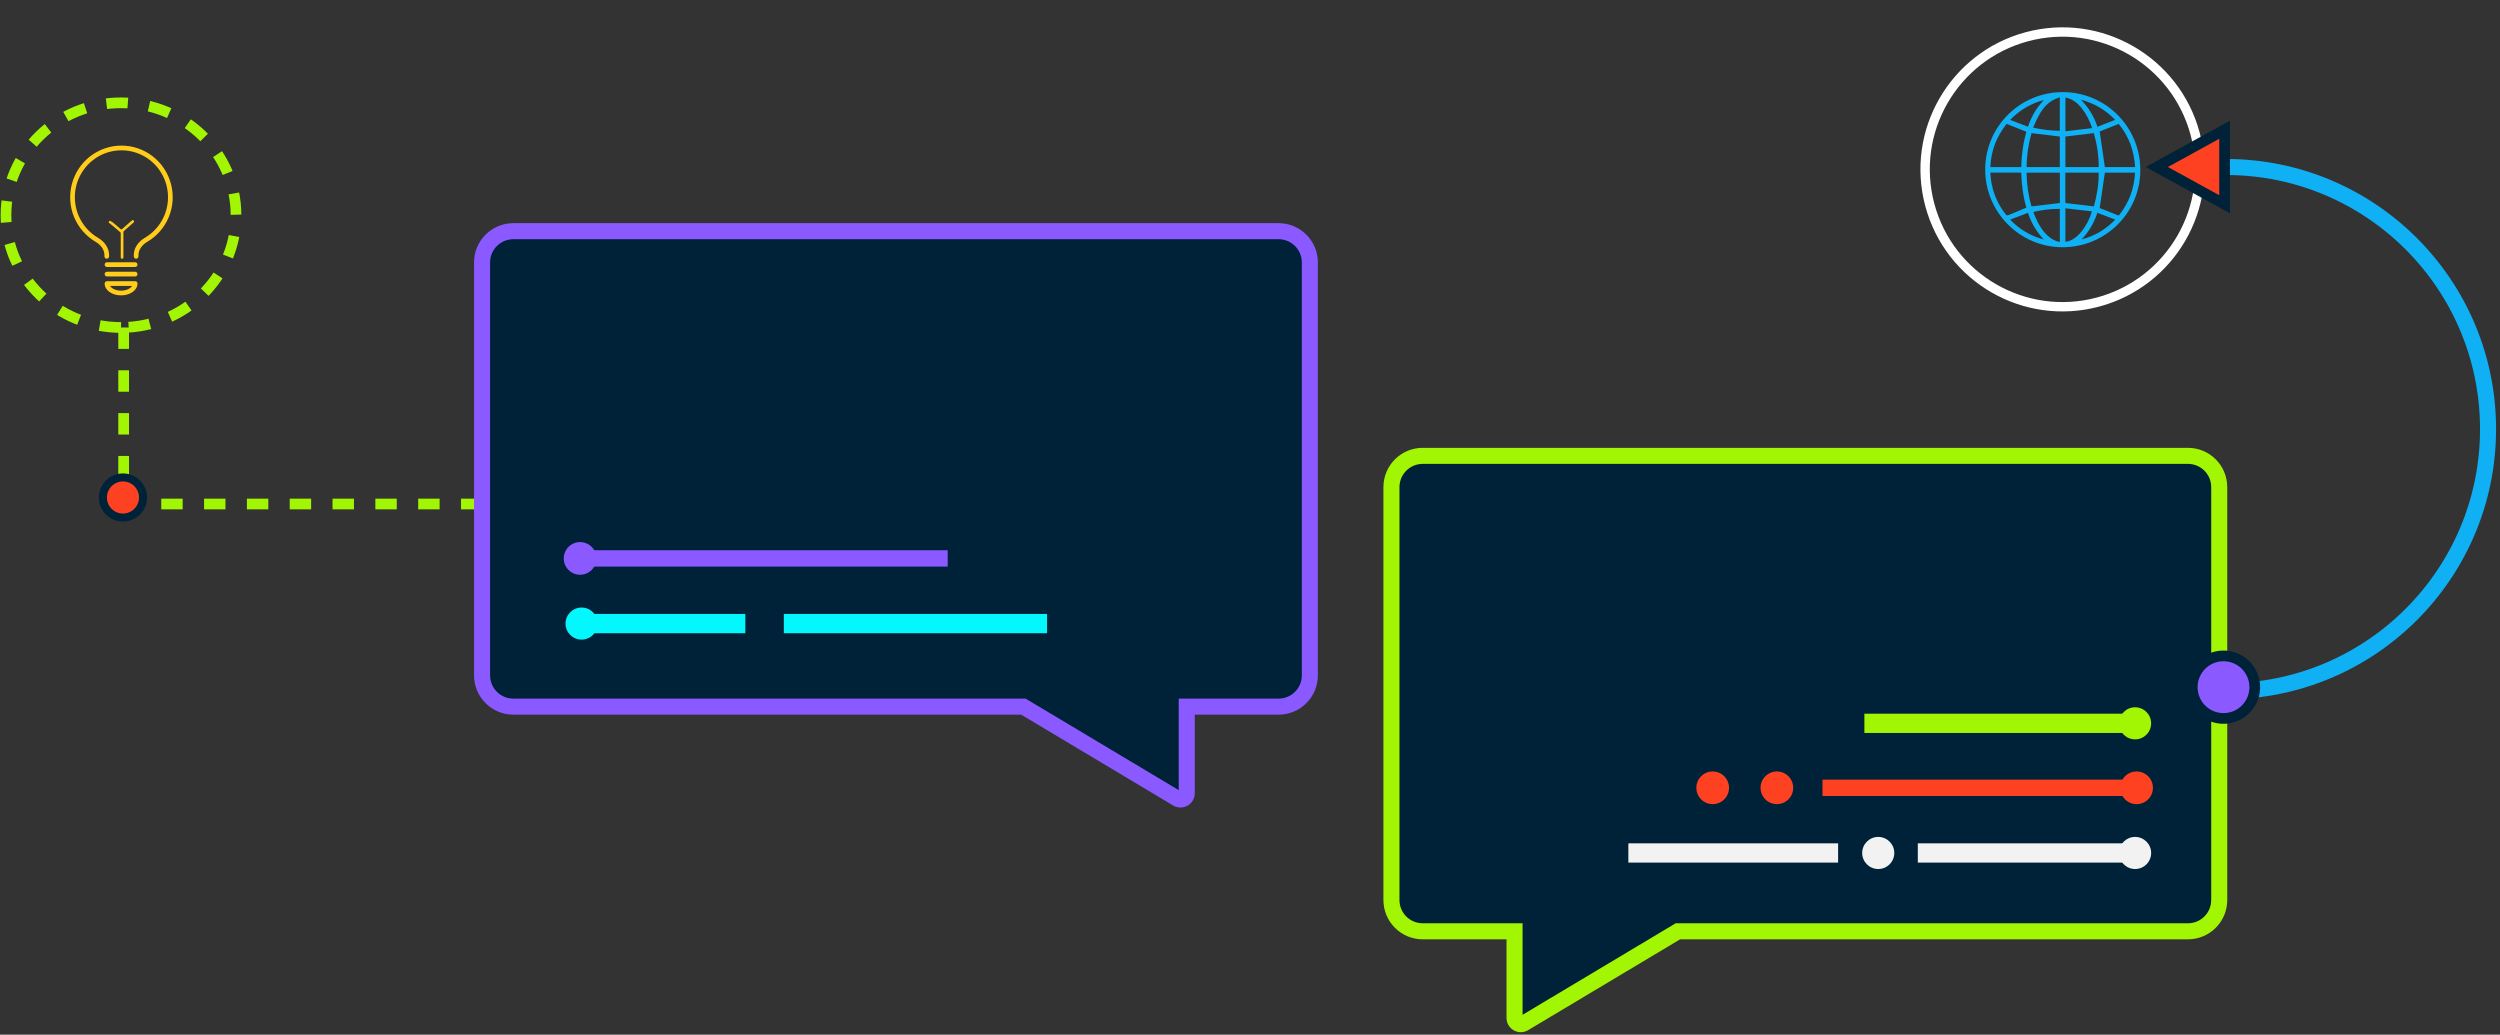 <svg xmlns="http://www.w3.org/2000/svg" width="418" height="173" viewBox="0 0 418 173" fill="none"><rect x="0" y="0" width="418" height="173" fill="#333333" stroke="none"/><path d="M331.926 28.344C331.929 21.176 337.733 15.393 344.914 15.4C352.078 15.408 357.871 21.24 357.863 28.437C357.855 35.591 352.04 41.35 344.836 41.338C337.722 41.327 331.923 35.489 331.926 28.344ZM356.986 27.937C356.835 25.183 355.931 22.777 354.244 20.718C353.122 21.165 352.043 21.596 351.071 21.983C351.359 23.978 351.643 25.942 351.932 27.937C353.537 27.937 355.231 27.937 356.986 27.937ZM337.95 27.939C338 25.9 338.264 23.933 338.813 22.031C337.705 21.59 336.624 21.159 335.508 20.715C333.84 22.799 332.89 25.19 332.791 27.939C334.534 27.939 336.215 27.939 337.95 27.939ZM338.806 34.718C338.262 32.844 338.009 30.864 337.944 28.861C336.203 28.861 334.521 28.861 332.778 28.861C332.821 29.3 332.847 29.712 332.905 30.121C333.207 32.263 334.043 34.179 335.382 35.876C335.45 35.961 335.638 36.04 335.724 36.006C336.742 35.594 337.754 35.162 338.806 34.718ZM356.983 28.873C355.218 28.873 353.516 28.873 351.932 28.873C351.638 30.886 351.351 32.847 351.068 34.784C352.08 35.187 353.149 35.613 354.249 36.05C355.927 33.983 356.834 31.593 356.983 28.873ZM350.902 27.936C350.92 25.968 350.605 24.075 350.088 22.26C348.468 22.454 346.908 22.641 345.338 22.829C345.338 24.513 345.338 26.22 345.338 27.936C347.199 27.936 349.03 27.936 350.902 27.936ZM338.845 27.931C340.709 27.931 342.55 27.931 344.402 27.931C344.402 26.199 344.402 24.492 344.402 22.829C342.811 22.637 341.253 22.449 339.669 22.259C339.14 24.093 338.862 25.982 338.845 27.931ZM345.326 33.941C346.938 34.133 348.496 34.318 350.094 34.508C350.594 32.692 350.928 30.814 350.899 28.865C349.021 28.865 347.183 28.865 345.326 28.865C345.326 30.587 345.326 32.282 345.326 33.941ZM344.411 28.874C342.522 28.874 340.682 28.874 338.841 28.874C338.875 30.83 339.138 32.71 339.671 34.507C341.273 34.316 342.832 34.132 344.411 33.944C344.411 32.281 344.411 30.585 344.411 28.874ZM345.335 34.829C345.335 36.775 345.335 38.6 345.335 40.426C347.298 40.267 349.091 37.67 349.773 35.342C348.294 35.171 346.833 35.002 345.335 34.829ZM345.341 16.31C345.341 18.178 345.341 20.02 345.341 21.949C346.844 21.773 348.304 21.601 349.816 21.423C349.365 20.151 348.834 19.07 348.073 18.112C347.369 17.224 346.531 16.532 345.341 16.31ZM344.404 40.455C344.404 38.584 344.404 36.769 344.404 34.923C342.889 34.903 341.428 35.098 339.971 35.433C340.607 37.181 341.4 38.504 342.328 39.366C342.91 39.906 343.565 40.31 344.404 40.455ZM339.941 21.34C341.466 21.68 342.926 21.848 344.399 21.867C344.399 19.988 344.399 18.16 344.399 16.276C341.812 17.03 340.879 19.149 339.941 21.34ZM341.732 16.729C339.564 17.295 337.719 18.379 336.093 20.048C337.132 20.444 338.1 20.813 339.081 21.187C339.653 19.44 340.53 17.991 341.732 16.729ZM336.096 36.721C337.717 38.396 339.55 39.475 341.703 40.03C340.523 38.757 339.638 37.318 339.079 35.585C338.094 35.96 337.135 36.325 336.096 36.721ZM350.679 35.579C350.115 37.317 349.234 38.756 348.055 40.027C350.216 39.464 352.052 38.384 353.663 36.721C352.637 36.328 351.686 35.965 350.679 35.579ZM347.908 16.658C349.233 17.99 350.118 19.462 350.688 21.191C351.686 20.804 352.641 20.434 353.656 20.04C352.025 18.359 350.174 17.279 347.908 16.658Z" fill="#0FB0F4"></path><circle cx="344.847" cy="28.321" r="22.964" transform="rotate(-105 344.847 28.321)" stroke="white" stroke-width="1.565"></circle><path d="M20.676 54.754L20.676 84.269L89.545 84.269" stroke="#A2F603" stroke-width="1.789" stroke-dasharray="3.58 3.58"></path><path fill-rule="evenodd" clip-rule="evenodd" d="M85.83 38.655C82.943 38.655 80.602 40.996 80.602 43.884V112.92C80.602 115.808 82.943 118.149 85.83 118.149H171.113L196.842 133.528C197.539 133.944 198.424 133.442 198.424 132.63V118.149H213.778C216.666 118.149 219.007 115.808 219.007 112.92V43.884C219.007 40.996 216.666 38.655 213.778 38.655H85.83Z" fill="#002238"></path><path d="M171.113 118.149L171.801 116.998L171.483 116.808H171.113V118.149ZM196.842 133.528L196.154 134.679L196.842 133.528ZM198.424 118.149V116.808H197.083V118.149H198.424ZM81.943 43.884C81.943 41.737 83.683 39.997 85.83 39.997V37.313C82.202 37.313 79.26 40.255 79.26 43.884H81.943ZM81.943 112.92V43.884H79.26V112.92H81.943ZM85.83 116.808C83.683 116.808 81.943 115.067 81.943 112.92H79.26C79.26 116.549 82.202 119.491 85.83 119.491V116.808ZM171.113 116.808H85.83V119.491H171.113V116.808ZM197.53 132.376L171.801 116.998L170.425 119.301L196.154 134.679L197.53 132.376ZM197.083 132.63C197.083 132.4 197.333 132.258 197.53 132.376L196.154 134.679C197.745 135.63 199.766 134.484 199.766 132.63H197.083ZM197.083 118.149V132.63H199.766V118.149H197.083ZM213.778 116.808H198.424V119.491H213.778V116.808ZM217.665 112.92C217.665 115.067 215.925 116.808 213.778 116.808V119.491C217.407 119.491 220.348 116.549 220.348 112.92H217.665ZM217.665 43.884V112.92H220.348V43.884H217.665ZM213.778 39.997C215.925 39.997 217.665 41.737 217.665 43.884H220.348C220.348 40.255 217.407 37.313 213.778 37.313V39.997ZM85.83 39.997H213.778V37.313H85.83V39.997Z" fill="#8A59FF"></path><circle cx="2.732" cy="2.732" r="2.732" transform="matrix(-1.1102e-07 -1 -1 1.1102e-07 99.723 96.1)" fill="#8A59FF"></circle><rect width="2.732" height="61.463" transform="matrix(-1.1102e-07 -1 -1 1.1102e-07 158.455 94.734)" fill="#8A59FF"></rect><ellipse cx="2.684" cy="2.684" rx="2.684" ry="2.684" transform="matrix(-1.1102e-07 -1 -1 1.1102e-07 99.924 106.947)" fill="#02F8FC"></ellipse><rect width="3.221" height="27.912" transform="matrix(-1.1102e-07 -1 -1 1.1102e-07 124.617 105.874)" fill="#02F8FC"></rect><rect width="3.221" height="44.015" transform="matrix(-1.1102e-07 -1 -1 1.1102e-07 175.072 105.874)" fill="#02F8FC"></rect><path fill-rule="evenodd" clip-rule="evenodd" d="M17.494 47.412C17.494 47.194 17.669 47.018 17.886 47.018H22.598C22.814 47.018 22.989 47.194 22.989 47.412C22.989 48.021 22.621 48.525 22.125 48.858C21.626 49.193 20.959 49.388 20.242 49.388C19.524 49.388 18.858 49.193 18.358 48.858C17.862 48.525 17.494 48.021 17.494 47.412ZM18.395 47.806C18.479 47.944 18.61 48.08 18.793 48.202C19.146 48.44 19.657 48.599 20.242 48.599C20.826 48.599 21.337 48.44 21.691 48.202C21.873 48.08 22.004 47.944 22.089 47.806H18.395Z" fill="#FFCD1A"></path><path d="M20.41 43.042V38.591" stroke="#FFCD1A" stroke-width="0.447" stroke-linecap="round"></path><path d="M18.406 37.142C18.495 37.142 19.705 38.181 20.298 38.7L22.19 37.031" stroke="#FFCD1A" stroke-width="0.447" stroke-linecap="round" stroke-linejoin="round"></path><path fill-rule="evenodd" clip-rule="evenodd" d="M15.088 26.127C16.585 24.971 18.419 24.345 20.305 24.345C22.191 24.345 24.024 24.971 25.521 26.127C27.018 27.282 28.094 28.903 28.584 30.738C29.073 32.572 28.948 34.517 28.228 36.273C27.508 38.029 26.233 39.496 24.601 40.448C23.75 40.944 23.151 41.756 23.151 42.651V42.862C23.151 43.08 22.976 43.256 22.76 43.256C22.544 43.256 22.368 43.08 22.368 42.862V42.651C22.368 41.386 23.204 40.352 24.208 39.766L24.208 39.766C25.692 38.901 26.85 37.567 27.504 35.972C28.159 34.377 28.272 32.609 27.828 30.942C27.383 29.275 26.405 27.802 25.045 26.752C23.685 25.702 22.019 25.133 20.305 25.133C18.591 25.133 16.925 25.702 15.565 26.752C14.205 27.802 13.227 29.275 12.782 30.942C12.337 32.609 12.451 34.377 13.105 35.972C13.759 37.567 14.918 38.901 16.401 39.766L16.401 39.766C17.405 40.352 18.242 41.386 18.242 42.651V42.862C18.242 43.08 18.067 43.256 17.851 43.256C17.635 43.256 17.46 43.08 17.46 42.862V42.651C17.46 41.756 16.859 40.944 16.009 40.448C14.377 39.496 13.102 38.029 12.382 36.273C11.662 34.517 11.537 32.572 12.026 30.738C12.515 28.903 13.592 27.282 15.088 26.127Z" fill="#FFCD1A"></path><path fill-rule="evenodd" clip-rule="evenodd" d="M17.494 44.247C17.494 44.029 17.669 43.853 17.886 43.853L22.598 43.853C22.814 43.853 22.989 44.029 22.989 44.247C22.989 44.465 22.814 44.641 22.598 44.641L17.886 44.641C17.669 44.641 17.494 44.465 17.494 44.247Z" fill="#FFCD1A"></path><path fill-rule="evenodd" clip-rule="evenodd" d="M17.494 45.83C17.494 45.612 17.669 45.436 17.886 45.436L22.598 45.436C22.814 45.436 22.989 45.612 22.989 45.83C22.989 46.048 22.814 46.224 22.598 46.224L17.886 46.224C17.669 46.224 17.494 46.048 17.494 45.83Z" fill="#FFCD1A"></path><path fill-rule="evenodd" clip-rule="evenodd" d="M365.826 76.22C368.714 76.22 371.055 78.561 371.055 81.448V150.485C371.055 153.373 368.714 155.714 365.826 155.714H280.543L254.814 171.092C254.117 171.509 253.232 171.007 253.232 170.194V155.714H237.878C234.991 155.714 232.65 153.373 232.65 150.485V81.448C232.65 78.561 234.991 76.22 237.878 76.22H365.826Z" fill="#002238"></path><path d="M280.543 155.714L279.855 154.562L280.173 154.372H280.543V155.714ZM254.814 171.092L255.502 172.244L254.814 171.092ZM253.232 155.714V154.372H254.574V155.714H253.232ZM369.713 81.448C369.713 79.302 367.973 77.561 365.826 77.561V74.878C369.455 74.878 372.396 77.82 372.396 81.448H369.713ZM369.713 150.485V81.448H372.396V150.485H369.713ZM365.826 154.372C367.973 154.372 369.713 152.632 369.713 150.485H372.396C372.396 154.114 369.455 157.055 365.826 157.055V154.372ZM280.543 154.372H365.826V157.055H280.543V154.372ZM254.126 169.941L279.855 154.562L281.232 156.865L255.502 172.244L254.126 169.941ZM254.574 170.194C254.574 169.965 254.323 169.823 254.126 169.941L255.502 172.244C253.911 173.195 251.89 172.048 251.89 170.194H254.574ZM254.574 155.714V170.194H251.89V155.714H254.574ZM237.878 154.372H253.232V157.055H237.878V154.372ZM233.991 150.485C233.991 152.632 235.732 154.372 237.878 154.372V157.055C234.25 157.055 231.308 154.114 231.308 150.485H233.991ZM233.991 81.448V150.485H231.308V81.448H233.991ZM237.878 77.561C235.731 77.561 233.991 79.302 233.991 81.448H231.308C231.308 77.82 234.25 74.878 237.878 74.878V77.561ZM365.826 77.561H237.878V74.878H365.826V77.561Z" fill="#A2F603"></path><ellipse cx="20.23" cy="35.972" rx="18.782" ry="19.23" transform="rotate(90 20.23 35.972)" stroke="#A2F603" stroke-width="1.789" stroke-dasharray="3.58 3.58"></ellipse><path d="M372.176 27.922C396.38 27.922 416.001 47.544 416.001 71.748C416.001 95.952 396.38 115.573 372.176 115.573" stroke="#0FB0F4" stroke-width="2.683"></path><path d="M371.952 34.155L360.616 27.922L371.952 21.689L371.952 34.155Z" fill="#FE4121" stroke="#002238" stroke-width="1.789"></path><circle cx="371.77" cy="114.897" r="5.229" transform="rotate(-153.704 371.77 114.897)" fill="#8A59FF" stroke="#002238" stroke-width="1.789"></circle><circle cx="4.025" cy="4.025" r="3.354" transform="matrix(-0.065 0.998 0.998 0.065 16.805 78.903)" fill="#FE4121" stroke="#002238" stroke-width="1.342"></circle><circle cx="357.238" cy="131.721" r="2.732" transform="rotate(-90 357.238 131.721)" fill="#FE4121"></circle><circle cx="297.093" cy="131.721" r="2.732" transform="rotate(-90 297.093 131.721)" fill="#FE4121"></circle><circle cx="286.361" cy="131.721" r="2.732" transform="rotate(-90 286.361 131.721)" fill="#FE4121"></circle><path d="M304.719 133.087L304.719 130.355L357.238 130.355L357.238 133.087L304.719 133.087Z" fill="#FE4121"></path><ellipse cx="356.99" cy="142.616" rx="2.684" ry="2.684" transform="rotate(-90 356.99 142.616)" fill="#F2F2F2"></ellipse><ellipse cx="314.041" cy="142.616" rx="2.684" ry="2.684" transform="rotate(-90 314.041 142.616)" fill="#F2F2F2"></ellipse><path d="M320.657 144.226L320.657 141.006L357.513 141.006L357.513 144.226L320.657 144.226Z" fill="#F2F2F2"></path><path d="M307.332 144.227L307.332 141.006L272.262 141.006L272.262 144.227L307.332 144.227Z" fill="#F2F2F2"></path><ellipse cx="356.988" cy="120.94" rx="2.684" ry="2.684" transform="rotate(-90 356.988 120.94)" fill="#A2F603"></ellipse><path d="M311.725 122.551L311.725 119.33L357.524 119.33L357.524 122.551L311.725 122.551Z" fill="#A2F603"></path></svg>